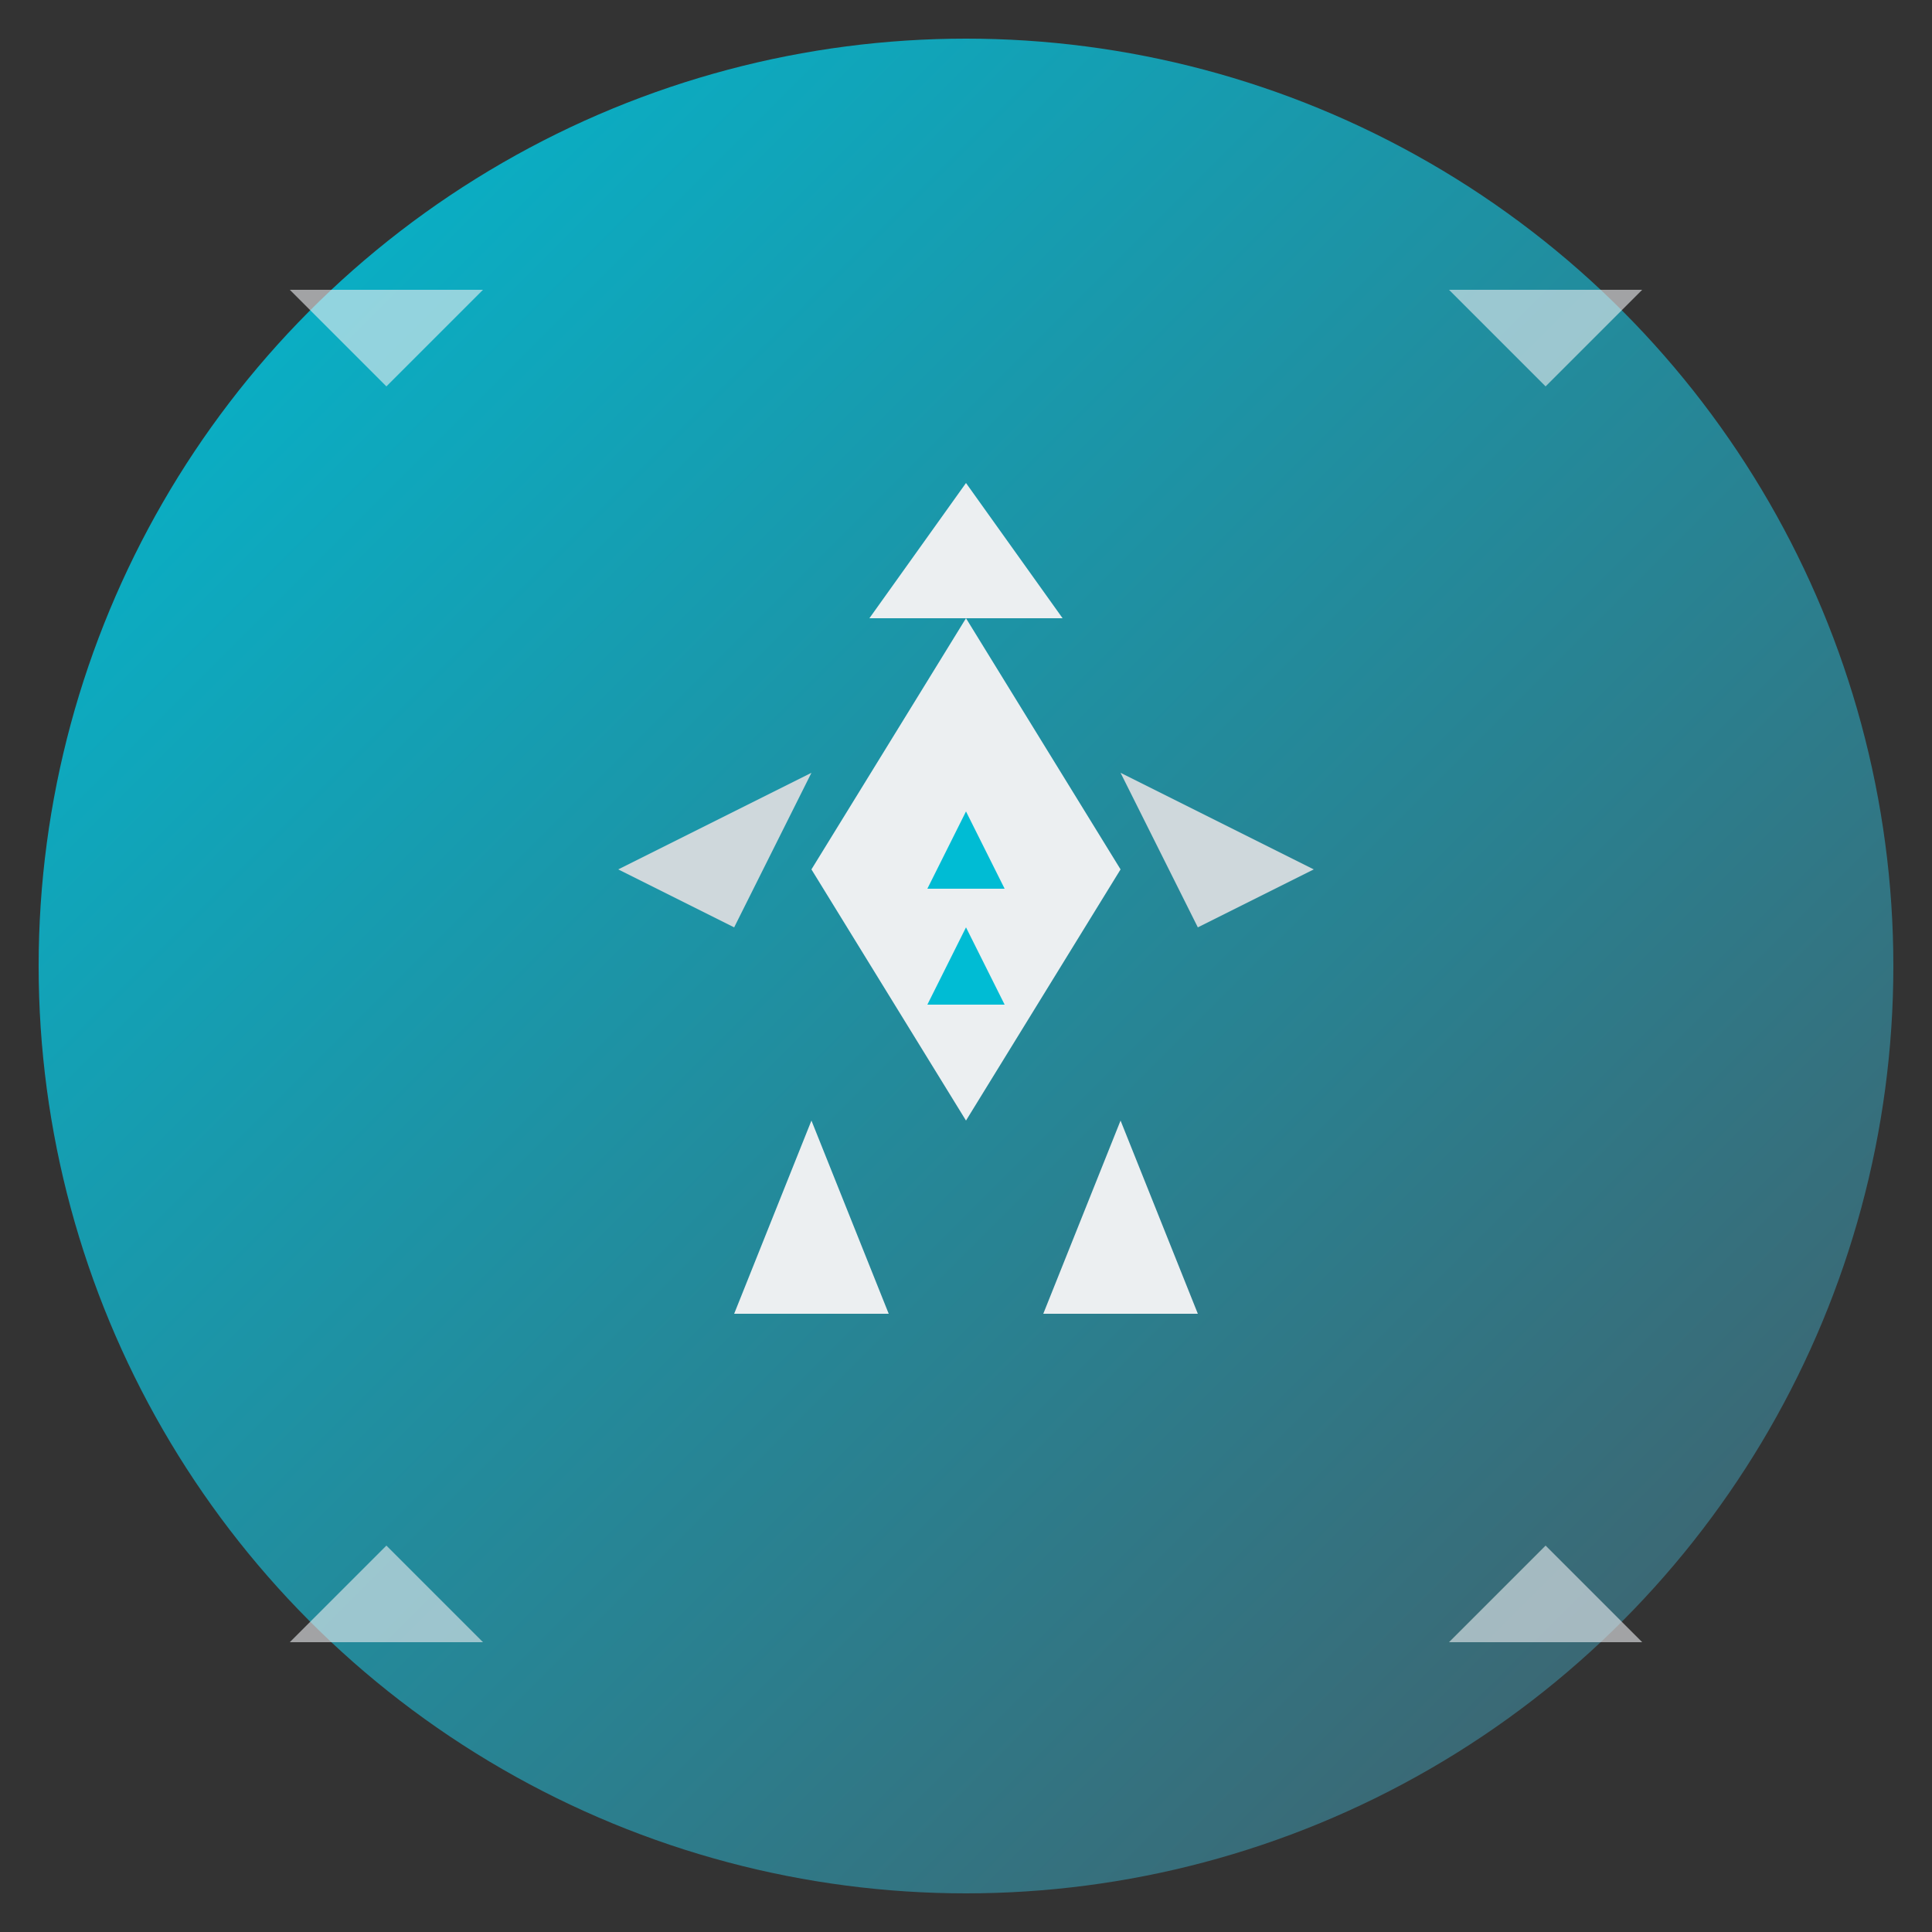 <svg xmlns="http://www.w3.org/2000/svg" viewBox="0 0 100 100">
  <rect x="0" y="0" width="100" height="100" fill="#333333" stroke="none"/>
  <defs>
    <linearGradient id="gradient" x1="0%" y1="0%" x2="100%" y2="100%">
      <stop offset="0%" style="stop-color:#00BCD4;stop-opacity:1" />
      <stop offset="100%" style="stop-color:#455A64;stop-opacity:1" />
    </linearGradient>
  </defs>
  
  <!-- Background Circle -->
  <circle cx="50" cy="50" r="48" fill="url(#gradient)"/>
  
  <!-- Geometric Yoga Figure - Abstract -->
  <!-- Head - Triangle -->
  <polygon points="50,25 45,32 55,32" fill="#ECEFF1"/>
  
  <!-- Body - Diamond shape -->
  <polygon points="50,32 42,45 50,58 58,45" fill="#ECEFF1"/>
  
  <!-- Meditation Pose - Triangles for legs -->
  <polygon points="42,58 38,68 46,68" fill="#ECEFF1"/>
  <polygon points="58,58 54,68 62,68" fill="#ECEFF1"/>
  
  <!-- Arms - Lines forming triangular shapes -->
  <polygon points="42,40 32,45 38,48" fill="#CFD8DC"/>
  <polygon points="58,40 68,45 62,48" fill="#CFD8DC"/>
  
  <!-- Central energy flow symbol - smaller triangles -->
  <polygon points="50,42 48,46 52,46" fill="#00BCD4"/>
  <polygon points="50,48 48,52 52,52" fill="#00BCD4"/>
  
  <!-- Geometric border accents -->
  <path d="M 15,15 L 25,15 L 20,20 Z" fill="#ECEFF1" opacity="0.6"/>
  <path d="M 85,15 L 75,15 L 80,20 Z" fill="#ECEFF1" opacity="0.6"/>
  <path d="M 15,85 L 25,85 L 20,80 Z" fill="#ECEFF1" opacity="0.6"/>
  <path d="M 85,85 L 75,85 L 80,80 Z" fill="#ECEFF1" opacity="0.6"/>
</svg>